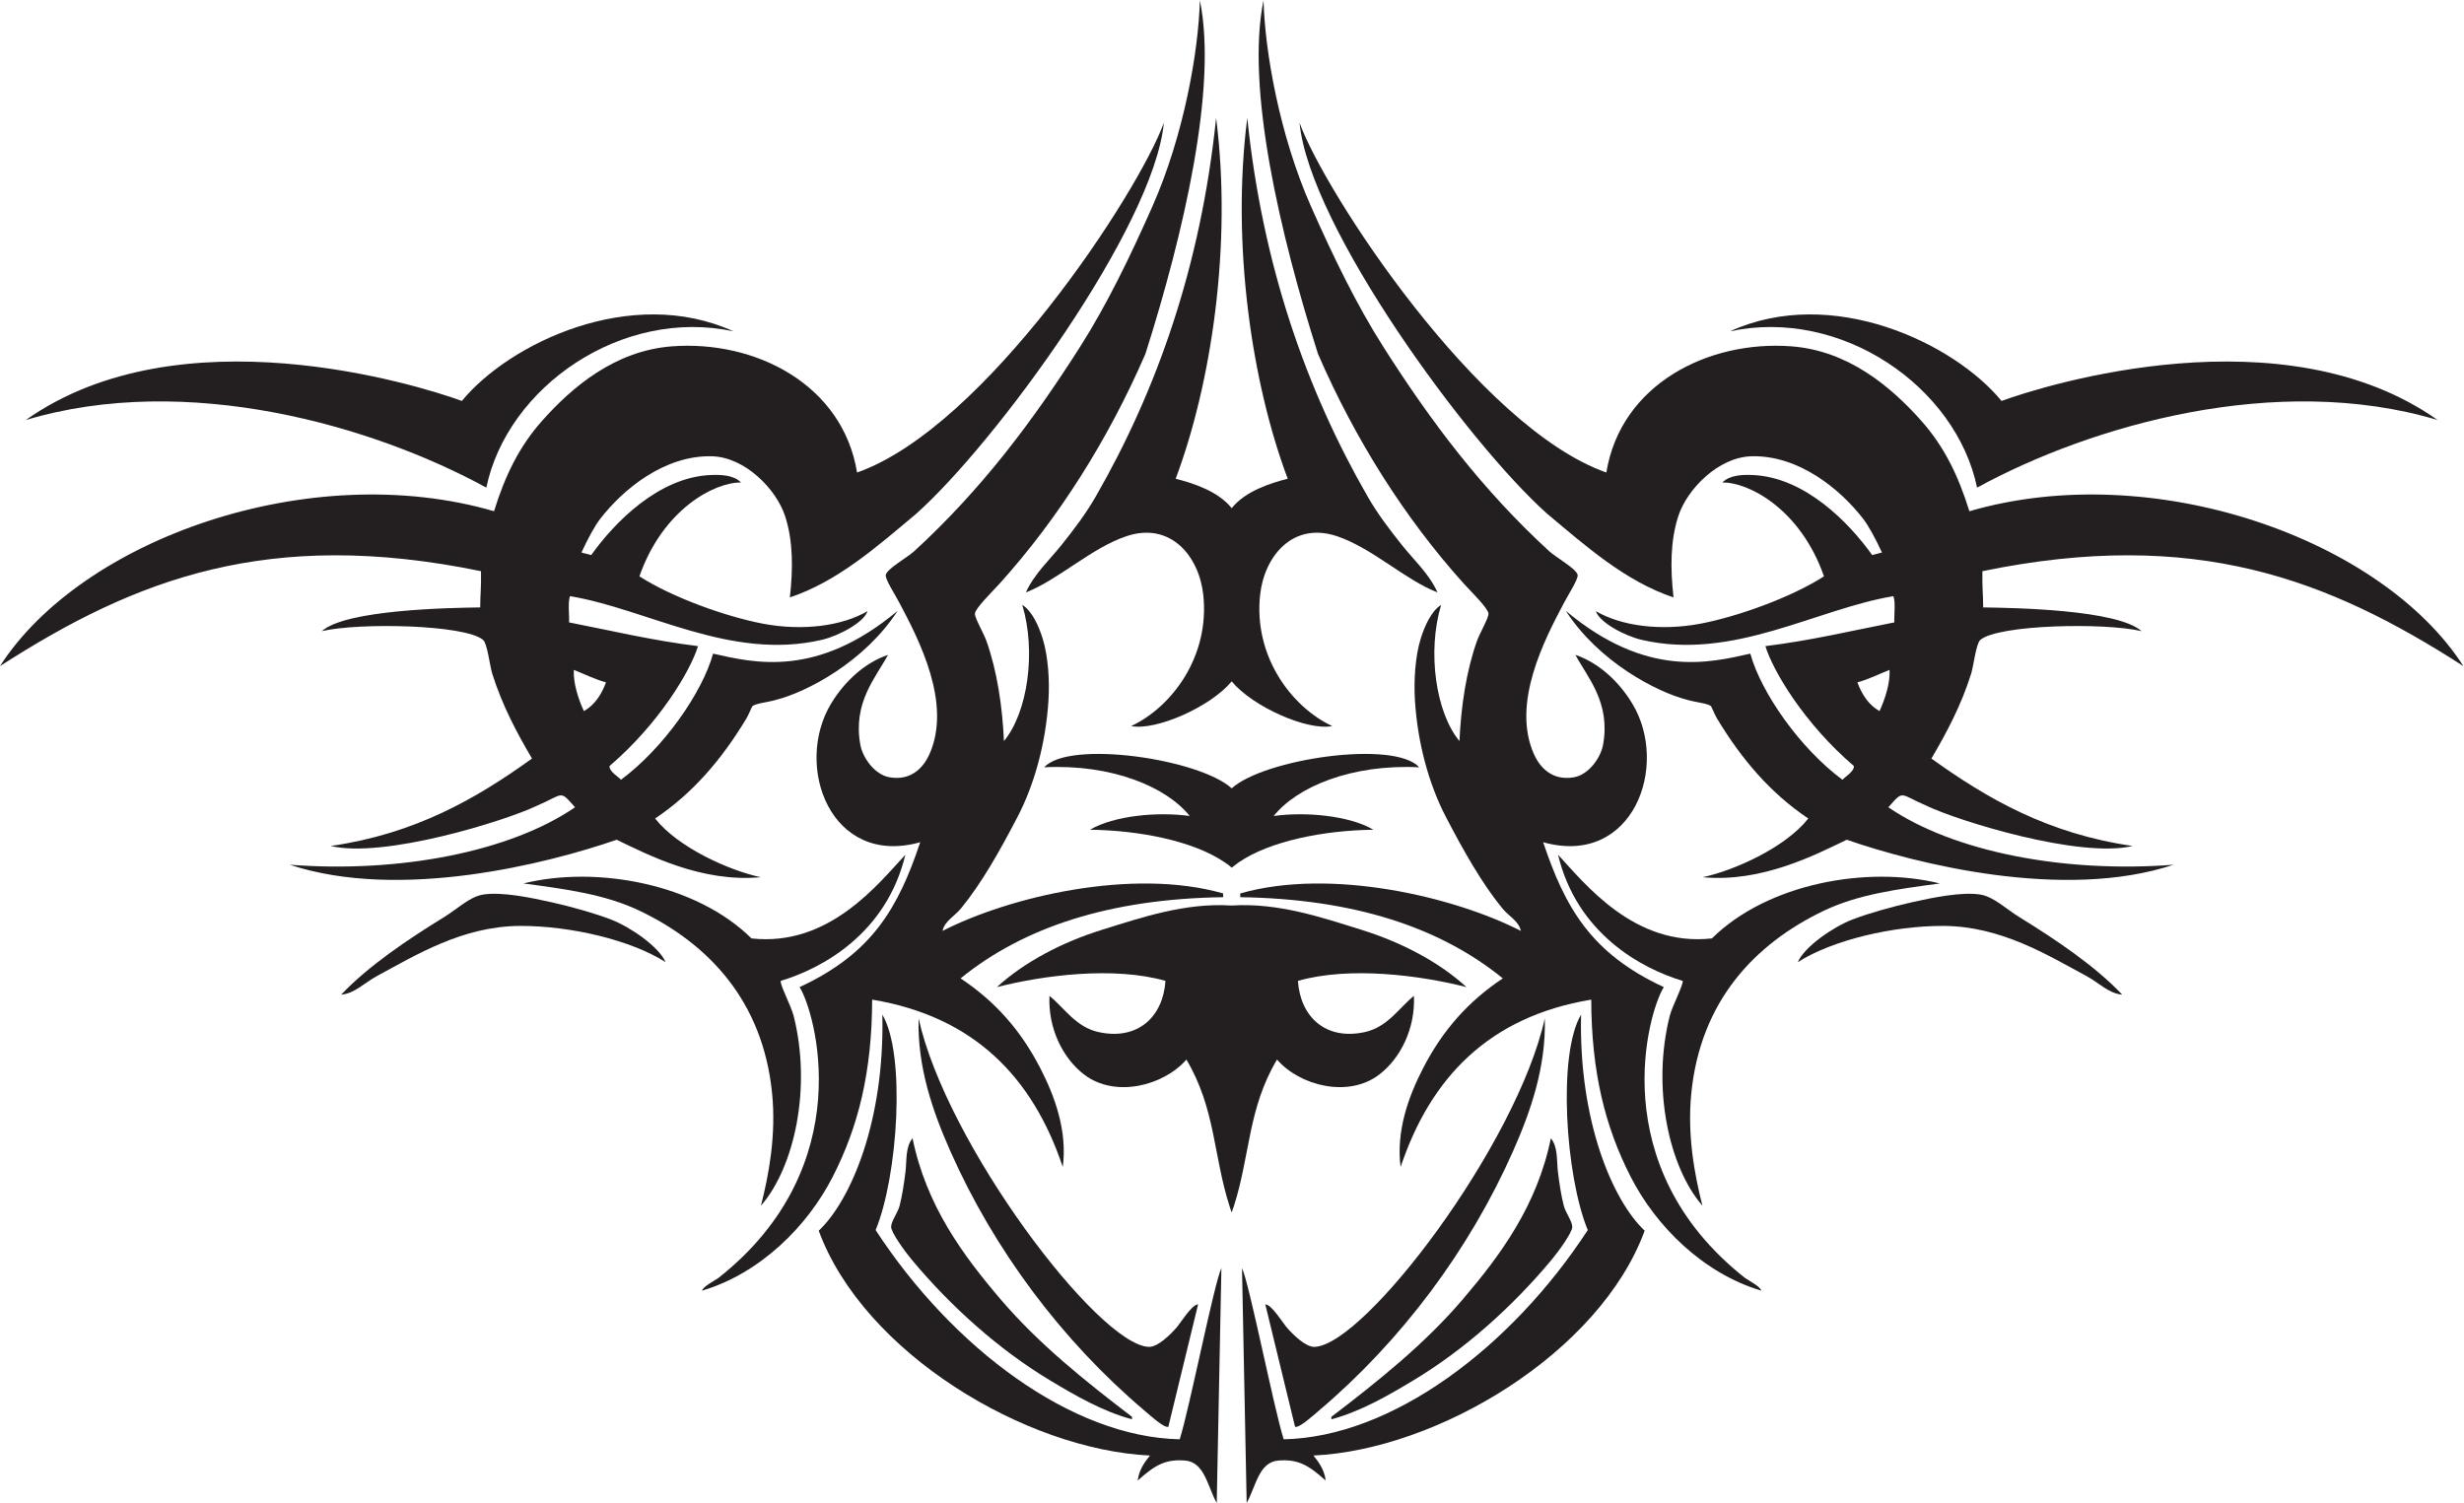 <?xml version="1.0" encoding="UTF-8" standalone="no"?>
<svg
   xmlns:dc="http://purl.org/dc/elements/1.1/"
   xmlns:cc="http://creativecommons.org/ns#"
   xmlns:rdf="http://www.w3.org/1999/02/22-rdf-syntax-ns#"
   xmlns:svg="http://www.w3.org/2000/svg"
   xmlns="http://www.w3.org/2000/svg"
   viewBox="0 0 811.893 495.253"
   height="495.253"
   width="811.893"
   xml:space="preserve"
   id="svg2"
   version="1.1"><defs
     id="defs6" /><g
     transform="matrix(1.333,0,0,-1.333,0,495.253)"
     id="g10"><g
       transform="scale(0.1)"
       id="g12"><path
         id="path14"
         style="fill:#231f20;fill-opacity:1;fill-rule:evenodd;stroke:none"
         d="m 3065.71,1497.5 c 0.04,3.1 0.08,6.19 0.11,9.28 224,64.31 529.38,-8.42 693.61,-92.64 -5.11,24.47 -29.75,36.22 -45.63,55.58 -50.45,61.41 -96.4,142.95 -139.33,225.41 -43.19,82.91 -70.12,184.12 -76.81,287.14 -3.3,50.46 0.56,110.42 14.2,154.37 9.58,30.84 26.15,68.51 50.43,83.37 -34.99,-116.42 -13.02,-266.44 45.32,-336.55 3.89,85.75 16.83,172.83 43.13,247.01 7.01,19.8 29.17,57.3 28.61,67.93 -0.74,13.45 -43.01,54.33 -60.87,74.1 -146,161.85 -269.23,357.32 -360.58,568.14 -93.56,294.24 -178.98,658.62 -134.59,873.79 3.22,-125.16 39.39,-333.5 117.37,-509.46 54.59,-123.15 111.66,-241.44 177.99,-345.79 119.67,-188.31 245.76,-354.9 410.73,-506.39 16.71,-15.34 67.78,-43.72 70.33,-58.67 1.77,-10.37 -20.96,-44.71 -34.83,-71.02 -45.82,-86.93 -130.33,-247.09 -72.44,-373.6 13.02,-28.45 42.42,-65.31 98.15,-55.57 36.06,6.32 66,47.53 71.97,80.27 19.12,104.61 -38.48,166.55 -68.34,222.3 54.95,-18.41 105.92,-63.11 140.6,-120.41 92.99,-153.65 1.48,-404.82 -220.29,-342.72 54.43,-162.41 118.81,-275.05 298.27,-358.16 -37.01,-57.07 -152.26,-441.401 201.31,-719.437 12.55,-8.175 36.24,-20.429 39.76,-30.871 -144.23,42.864 -260.78,159.368 -323.34,282.063 -62.86,123.289 -96.69,257.875 -97.16,437.355 -251.95,-41.89 -396.98,-192 -471.23,-413.761 -11.72,89.949 20.59,176.441 55.43,243.941 49.05,94.99 111.96,165.55 197.2,222.32 -155.77,126.75 -369.11,196.63 -649.08,200.68 v 0" /><path
         id="path16"
         style="fill:#231f20;fill-opacity:1;fill-rule:evenodd;stroke:none"
         d="m 3070.1,580.48 c 17.82,-36.328 78.3,-344.679 102.99,-423.019 267.23,5.391 561.12,225.391 751.71,517.141 -55.34,134.394 -74.86,435.078 -16.57,532.668 -6.2,-264.067 78.67,-460.551 157.22,-534.153 C 3954.08,370.469 3553.59,131.699 3246.7,117.324 3260.43,100.43 3274.17,80.781 3276.82,55.578 3234.1,94.074 3208.07,108.703 3160.09,104.961 3111.44,101.203 3104.52,40.938 3081.63,0 l -11.53,580.48 v 0" /><path
         id="path18"
         style="fill:#231f20;fill-opacity:1;fill-rule:evenodd;stroke:none"
         d="m 3818.57,1198.02 c 3.31,-120.97 -35.46,-230.997 -78.04,-327.305 -107.99,-244.18 -275.87,-469.18 -480.15,-642.227 -15.77,-13.379 -48.4,-43.215 -59.16,-40.148 l -73.52,302.59 c 14.9,0.566 43.75,-46.242 51.81,-55.578 16.97,-19.676 48.16,-50.399 70.41,-49.403 125,5.625 499.83,500.742 568.65,812.071 v 0" /><path
         id="path20"
         style="fill:#231f20;fill-opacity:1;fill-rule:evenodd;stroke:none"
         d="m 3212.29,3411.85 c 62.78,-172.81 441.58,-753.07 758.41,-864.55 35.46,217.93 251.75,327.5 457.65,311.88 140.2,-10.67 246.13,-99.61 321.95,-185.27 55.5,-62.7 90.4,-134.08 117.76,-222.32 454.96,132.35 1019.6,-68.46 1221.18,-382.86 -334.72,215.57 -663.82,342.73 -1189.01,234.65 -0.72,-41.1 1.8,-55.91 2,-89.54 75.52,-1.12 331.43,-5.17 391.43,-58.67 -91.39,21.51 -353.24,16.42 -398.56,-21.61 -10.47,-8.78 -16.62,-64.17 -22.61,-83.36 -24.74,-79.15 -61.47,-147.36 -98.27,-209.95 138.17,-99.42 289.05,-186.27 497.61,-216.14 -131.9,-31.23 -430.86,61.89 -508.28,98.8 -69.77,29.75 -56.38,41.22 -95.76,-3.09 160.98,-110.41 435.61,-163.06 705.35,-142.03 -271.89,-90.06 -637.64,2.62 -808.2,61.75 -77.17,-37.05 -209.62,-106.32 -356.2,-92.63 77.6,16.32 205.09,73.57 261.1,145.12 -93.18,62.65 -163.66,144.73 -225.5,247.01 -5.36,8.87 -13.94,30.03 -15.05,30.87 -9.39,7.06 -40.22,9.76 -58.5,15.44 -76.47,19.44 -219.1,94.31 -300.33,219.99 199.1,-166.66 353.64,-128.9 456.11,-105.76 26.66,-96.72 123.04,-234.29 227.79,-311.83 5.25,7.02 29.27,19.89 28.21,33.97 -122.65,104.92 -199.98,235.1 -218.75,296.4 111.99,13.76 213.56,38.04 318.75,58.67 -0.9,21.5 3.43,48.14 -2.32,64.85 -190.93,-31.53 -395.86,-160.28 -621.92,-108.08 -42.53,9.82 -105.4,43.64 -113.39,71.02 62.7,-36.91 160.41,-49.63 259.01,-30.86 90.34,17.16 224.46,65.08 304.71,116.96 -57.69,165.39 -185.3,232.81 -251.11,231.93 18.49,18.91 50.52,19.43 74.34,18.52 128.85,-4.94 238.65,-117.38 295.88,-197.86 l 24.23,6.23 c -16.24,35.16 -33.14,66.14 -46.62,83.56 -55.41,71.68 -158.09,157.52 -276.03,154.38 -81.79,-2.17 -159.14,-81.23 -180.87,-148.21 -19.73,-60.83 -19.8,-129.33 -11.67,-200.69 -119.12,39.79 -216.44,126.59 -312.46,206.87 -195.81,174.68 -586.8,708.01 -612.06,966.44 z M 4591.24,2028.58 c 11.4,-30.42 27.83,-55.87 54.73,-71.03 13.49,29.36 26.64,69.22 24.8,101.9 -25.16,-9.94 -51.93,-23.38 -79.53,-30.87 v 0" /><path
         id="path22"
         style="fill:#231f20;fill-opacity:1;fill-rule:evenodd;stroke:none"
         d="m 3291,206.875 c 0.02,2.043 0.04,4.102 0.05,6.164 115.61,88.164 230.61,180.066 324.63,290.254 93.16,109.148 183.85,231.582 217.86,398.301 18.15,-22.09 13.96,-55.168 17.51,-83.379 3.53,-28.059 7.79,-57.668 14.44,-83.352 4.53,-17.558 20.97,-38.144 20.99,-52.488 0,-13.477 -33.16,-59.609 -50.39,-80.285 C 3739.67,486.34 3621.05,379.602 3492.85,302.59 3431.86,265.949 3363.24,226.133 3291,206.875 v 0" /><path
         id="path24"
         style="fill:#231f20;fill-opacity:1;fill-rule:evenodd;stroke:none"
         d="m 3851.25,1602.49 c 65.78,-70.52 188.14,-228.32 380.38,-206.87 137.35,135.8 383.77,180.45 563.58,135.86 -103.6,-13.94 -201.82,-26.6 -287.96,-67.93 -169.54,-81.34 -303.92,-222.75 -326.57,-450.8 -10.24,-103.297 7.73,-199.926 27.53,-277.887 -82.89,95.325 -125.6,291.527 -80.8,469.327 5.91,23.41 34.54,78.2 31.93,86.45 -102.62,30.82 -261.27,116.88 -308.09,311.85 v 0" /><path
         id="path26"
         style="fill:#231f20;fill-opacity:1;fill-rule:evenodd;stroke:none"
         d="m 4275.97,2896.22 c 253.56,115.57 554.6,-29.76 671.62,-171.99 110.74,40.36 696.82,222.09 1077.97,-47.25 -397.85,119.32 -857.57,-13.37 -1138.45,-167.05 -51.9,249.25 -335.5,445.89 -611.14,386.29 v 0" /><path
         id="path28"
         style="fill:#231f20;fill-opacity:1;fill-rule:evenodd;stroke:none"
         d="m 4443.96,1336.95 c 16.18,37.77 86.29,86.38 134.03,105 39.54,15.39 99.81,32.36 148.72,43.21 47.35,10.52 124.08,26.89 170.06,18.53 32.37,-5.92 61.8,-35.15 95.04,-55.57 90.9,-55.9 187.67,-121.29 253.98,-191.45 -32.8,2.39 -57.86,29.58 -89,46.33 -95.36,51.28 -211.05,123.09 -353.58,123.5 -123.1,0.36 -273.49,-34.63 -359.25,-89.55 v 0" /><path
         id="path30"
         style="fill:#231f20;fill-opacity:1;fill-rule:evenodd;stroke:none"
         d="m 3023.53,1497.5 c -0.05,3.1 -0.09,6.19 -0.11,9.28 -224.01,64.31 -529.38,-8.42 -693.62,-92.64 5.11,24.47 29.76,36.22 45.64,55.58 50.44,61.41 96.39,142.95 139.33,225.41 43.19,82.91 70.12,184.12 76.81,287.14 3.3,50.46 -0.56,110.42 -14.19,154.37 -9.59,30.84 -26.16,68.51 -50.43,83.37 34.98,-116.42 13,-266.44 -45.33,-336.55 -3.89,85.75 -16.83,172.83 -43.13,247.01 -7.02,19.8 -29.18,57.3 -28.6,67.93 0.73,13.45 43.01,54.33 60.86,74.1 145.99,161.85 269.22,357.32 360.58,568.14 93.56,294.24 178.98,658.62 134.59,873.79 -3.22,-125.16 -39.38,-333.5 -117.37,-509.46 -54.58,-123.15 -111.66,-241.44 -177.99,-345.79 -119.67,-188.31 -245.77,-354.9 -410.73,-506.39 -16.7,-15.34 -67.77,-43.72 -70.33,-58.67 -1.77,-10.37 20.96,-44.71 34.83,-71.02 45.81,-86.93 130.32,-247.09 72.44,-373.6 -13.03,-28.45 -42.42,-65.31 -98.15,-55.57 -36.06,6.32 -66,47.53 -71.97,80.27 -19.12,104.61 38.48,166.55 68.34,222.3 -54.94,-18.41 -105.92,-63.11 -140.6,-120.41 -92.99,-153.65 -1.48,-404.82 220.28,-342.72 -54.42,-162.41 -118.8,-275.05 -298.26,-358.16 37.02,-57.07 152.26,-441.401 -201.31,-719.437 -12.56,-8.175 -36.25,-20.429 -39.77,-30.871 144.24,42.864 260.8,159.368 323.35,282.063 62.86,123.289 96.69,257.875 97.16,437.355 251.95,-41.89 396.98,-192 471.22,-413.761 11.73,89.949 -20.57,176.441 -55.42,243.941 -49.05,94.99 -111.96,165.55 -197.2,222.32 155.78,126.75 369.12,196.63 649.08,200.68 v 0" /><path
         id="path32"
         style="fill:#231f20;fill-opacity:1;fill-rule:evenodd;stroke:none"
         d="m 3019.14,580.48 c -17.82,-36.328 -78.3,-344.679 -102.99,-423.019 -267.23,5.391 -561.13,225.391 -751.71,517.141 55.33,134.394 74.86,435.078 16.57,532.668 6.2,-264.067 -78.67,-460.551 -157.22,-534.153 111.37,-302.648 511.86,-541.418 818.76,-555.793 -13.74,-16.894 -27.48,-36.543 -30.14,-61.746 42.73,38.496 68.75,53.125 116.74,49.383 48.65,-3.758 55.56,-64.023 78.46,-104.961 l 11.53,580.48 v 0" /><path
         id="path34"
         style="fill:#231f20;fill-opacity:1;fill-rule:evenodd;stroke:none"
         d="m 2270.66,1198.02 c -3.3,-120.97 35.46,-230.997 78.05,-327.305 107.99,-244.18 275.86,-469.18 480.15,-642.227 15.77,-13.379 48.39,-43.215 59.15,-40.148 l 73.53,302.59 c -14.9,0.566 -43.75,-46.242 -51.81,-55.578 -16.98,-19.676 -48.16,-50.399 -70.41,-49.403 -125,5.625 -499.83,500.742 -568.66,812.071 v 0" /><path
         id="path36"
         style="fill:#231f20;fill-opacity:1;fill-rule:evenodd;stroke:none"
         d="m 2876.95,3411.85 c -62.78,-172.81 -441.58,-753.07 -758.41,-864.55 -35.47,217.93 -251.75,327.5 -457.65,311.88 -140.19,-10.67 -246.13,-99.61 -321.96,-185.27 -55.49,-62.7 -90.39,-134.08 -117.74,-222.32 C 766.223,2583.94 201.594,2383.13 0,2068.73 c 334.727,215.57 663.816,342.73 1189,234.65 0.73,-41.1 -1.79,-55.91 -1.99,-89.54 -75.51,-1.12 -331.436,-5.17 -391.436,-58.67 91.403,21.51 353.246,16.42 398.566,-21.61 10.47,-8.78 16.62,-64.17 22.61,-83.36 24.73,-79.15 61.47,-147.36 98.27,-209.95 -138.17,-99.42 -289.05,-186.27 -497.602,-216.14 131.895,-31.23 430.852,61.89 508.272,98.8 69.77,29.75 56.38,41.22 95.76,-3.09 -160.99,-110.41 -435.614,-163.06 -705.356,-142.03 271.894,-90.06 637.636,2.62 808.206,61.75 77.18,-37.05 209.61,-106.32 356.2,-92.63 -77.6,16.32 -205.09,73.57 -261.11,145.12 93.19,62.65 163.66,144.73 225.51,247.01 5.36,8.87 13.94,30.03 15.05,30.87 9.38,7.06 40.22,9.76 58.5,15.44 76.47,19.44 219.1,94.31 300.33,219.99 -199.1,-166.66 -353.64,-128.9 -456.11,-105.76 -26.67,-96.72 -123.03,-234.29 -227.79,-311.83 -5.25,7.02 -29.27,19.89 -28.21,33.97 122.64,104.92 199.98,235.1 218.74,296.4 -111.98,13.76 -213.55,38.04 -318.75,58.67 0.91,21.5 -3.42,48.14 2.33,64.85 190.92,-31.53 395.87,-160.28 621.91,-108.08 42.53,9.82 105.4,43.64 113.39,71.02 -62.69,-36.91 -160.4,-49.63 -258.99,-30.86 -90.34,17.16 -224.47,65.08 -304.73,116.96 57.71,165.39 185.31,232.81 251.12,231.93 -18.48,18.91 -50.52,19.43 -74.33,18.52 -128.86,-4.94 -238.66,-117.38 -295.9,-197.86 l -24.23,6.23 c 16.24,35.16 33.15,66.14 46.63,83.56 55.41,71.68 158.1,157.52 276.03,154.38 81.79,-2.17 159.14,-81.23 180.87,-148.21 19.74,-60.83 19.79,-129.33 11.67,-200.69 119.13,39.79 216.44,126.59 312.46,206.87 195.81,174.68 586.79,708.01 612.06,966.44 z M 1498,2028.58 c -11.4,-30.42 -27.83,-55.87 -54.73,-71.03 -13.5,29.36 -26.64,69.22 -24.8,101.9 25.16,-9.94 51.93,-23.38 79.53,-30.87 v 0" /><path
         id="path38"
         style="fill:#231f20;fill-opacity:1;fill-rule:evenodd;stroke:none"
         d="m 2798.24,206.875 c -0.02,2.043 -0.04,4.102 -0.06,6.164 -115.6,88.164 -230.6,180.066 -324.63,290.254 -93.15,109.148 -183.85,231.582 -217.85,398.301 -18.15,-22.09 -13.97,-55.168 -17.52,-83.379 -3.52,-28.059 -7.79,-57.668 -14.43,-83.352 -4.53,-17.558 -20.97,-38.144 -20.98,-52.488 0,-13.477 33.14,-59.609 50.37,-80.285 96.43,-115.75 215.05,-222.488 343.25,-299.5 60.99,-36.641 129.61,-76.457 201.85,-95.715 v 0" /><path
         id="path40"
         style="fill:#231f20;fill-opacity:1;fill-rule:evenodd;stroke:none"
         d="m 2237.99,1602.49 c -65.79,-70.52 -188.14,-228.32 -380.38,-206.87 -137.36,135.8 -383.77,180.45 -563.58,135.86 103.6,-13.94 201.83,-26.6 287.96,-67.93 169.53,-81.34 303.91,-222.75 326.56,-450.8 10.25,-103.297 -7.73,-199.926 -27.53,-277.887 82.9,95.325 125.61,291.527 80.8,469.327 -5.9,23.41 -34.54,78.2 -31.92,86.45 102.62,30.82 261.27,116.88 308.09,311.85 v 0" /><path
         id="path42"
         style="fill:#231f20;fill-opacity:1;fill-rule:evenodd;stroke:none"
         d="M 1813.27,2896.22 C 1559.71,3011.79 1258.66,2866.46 1141.66,2724.23 1030.9,2764.59 444.836,2946.32 63.684,2676.98 461.531,2796.3 921.25,2663.61 1202.13,2509.93 c 51.9,249.25 335.51,445.89 611.14,386.29 v 0" /><path
         id="path44"
         style="fill:#231f20;fill-opacity:1;fill-rule:evenodd;stroke:none"
         d="m 1645.27,1336.95 c -16.17,37.77 -86.29,86.38 -134.02,105 -39.54,15.39 -99.81,32.36 -148.72,43.21 -47.35,10.52 -124.07,26.89 -170.06,18.53 -32.38,-5.92 -61.81,-35.15 -95.03,-55.57 -90.92,-55.9 -187.674,-121.29 -253.987,-191.45 32.793,2.39 57.856,29.58 88.996,46.33 95.361,51.28 211.051,123.09 353.571,123.5 123.11,0.36 273.51,-34.63 359.25,-89.55 v 0" /><path
         id="path46"
         style="fill:#231f20;fill-opacity:1;fill-rule:evenodd;stroke:none"
         d="m 2906.07,2531.88 c 88.4,235.05 139.98,578.55 100,891.99 -37.71,-366.51 -146.91,-673.79 -297.09,-935.23 -25.06,-43.67 -54.24,-81.82 -84.99,-120.42 -29.81,-37.39 -67.44,-71.42 -88.13,-117.32 79.21,30.41 161.25,109.67 248.43,138.94 109.15,36.67 179.74,-49.25 190.09,-145.12 16.37,-151.64 -77.19,-276.93 -178.26,-324.21 61.59,-12.1 196.56,47.69 248.49,110.5 51.94,-62.81 186.91,-122.6 248.5,-110.5 -101.07,47.28 -194.63,172.57 -178.25,324.21 10.35,95.87 80.94,181.79 190.09,145.12 87.17,-29.27 169.22,-108.53 248.43,-138.94 -20.69,45.9 -58.31,79.93 -88.13,117.32 -30.76,38.6 -59.93,76.75 -85,120.42 -150.18,261.44 -259.36,568.72 -297.09,935.23 -39.97,-313.44 11.61,-656.94 100,-891.99 -42.46,-10.74 -104.64,-30.4 -138.55,-72.72 -33.9,42.32 -96.06,61.98 -138.54,72.72 v 0" /><path
         id="path48"
         style="fill:#231f20;fill-opacity:1;fill-rule:evenodd;stroke:none"
         d="m 2581.21,1818.63 c 167.73,8.32 302.35,-48.64 359.61,-120.41 -79.13,11.04 -186.76,1.03 -246.58,-33.97 122.06,-1.44 255.78,-27.73 332.84,-80.46 7.83,-4.91 11.44,-7.98 17.53,-13.32 8.79,6.94 11.05,8.67 17.53,13.31 77.07,52.74 210.78,79.03 332.86,80.47 -59.82,35 -167.45,45.01 -246.58,33.97 57.26,71.77 191.88,128.73 359.61,120.41 -61.5,68.25 -383.52,20.85 -463.42,-52.08 -79.88,72.93 -401.91,120.33 -463.4,52.08 v 0" /><path
         id="path50"
         style="fill:#231f20;fill-opacity:1;fill-rule:evenodd;stroke:none"
         d="m 3044.63,1476.91 c -115.71,7.36 -223.44,-29.79 -319.63,-59.67 -100.07,-31.08 -193.44,-80.26 -260.76,-142.03 115.46,29.59 289.72,51.77 416.66,15.43 -5.83,-88.08 -67.81,-147.89 -165.22,-126.6 -56.36,12.33 -84.14,59.27 -121.5,89.55 -3.71,-81.16 33.57,-154.71 85.72,-194.53 76.89,-58.68 196.76,-27.4 252.74,37.05 71.81,-120.446 66.61,-237.438 106.48,-361.899 7.23,-19.152 2.97,-21.32 11.02,-0.039 39.91,124.433 34.62,241.445 106.46,361.938 55.98,-64.45 175.85,-95.73 252.74,-37.05 52.16,39.82 89.43,113.37 85.71,194.53 -37.35,-30.28 -65.13,-77.22 -121.5,-89.55 -97.41,-21.29 -159.38,38.52 -165.21,126.6 126.94,36.34 301.2,14.16 416.65,-15.43 -67.31,61.77 -160.68,110.95 -260.75,142.03 -96.19,29.88 -203.92,67.03 -319.61,59.67 v 0" /></g></g></svg>